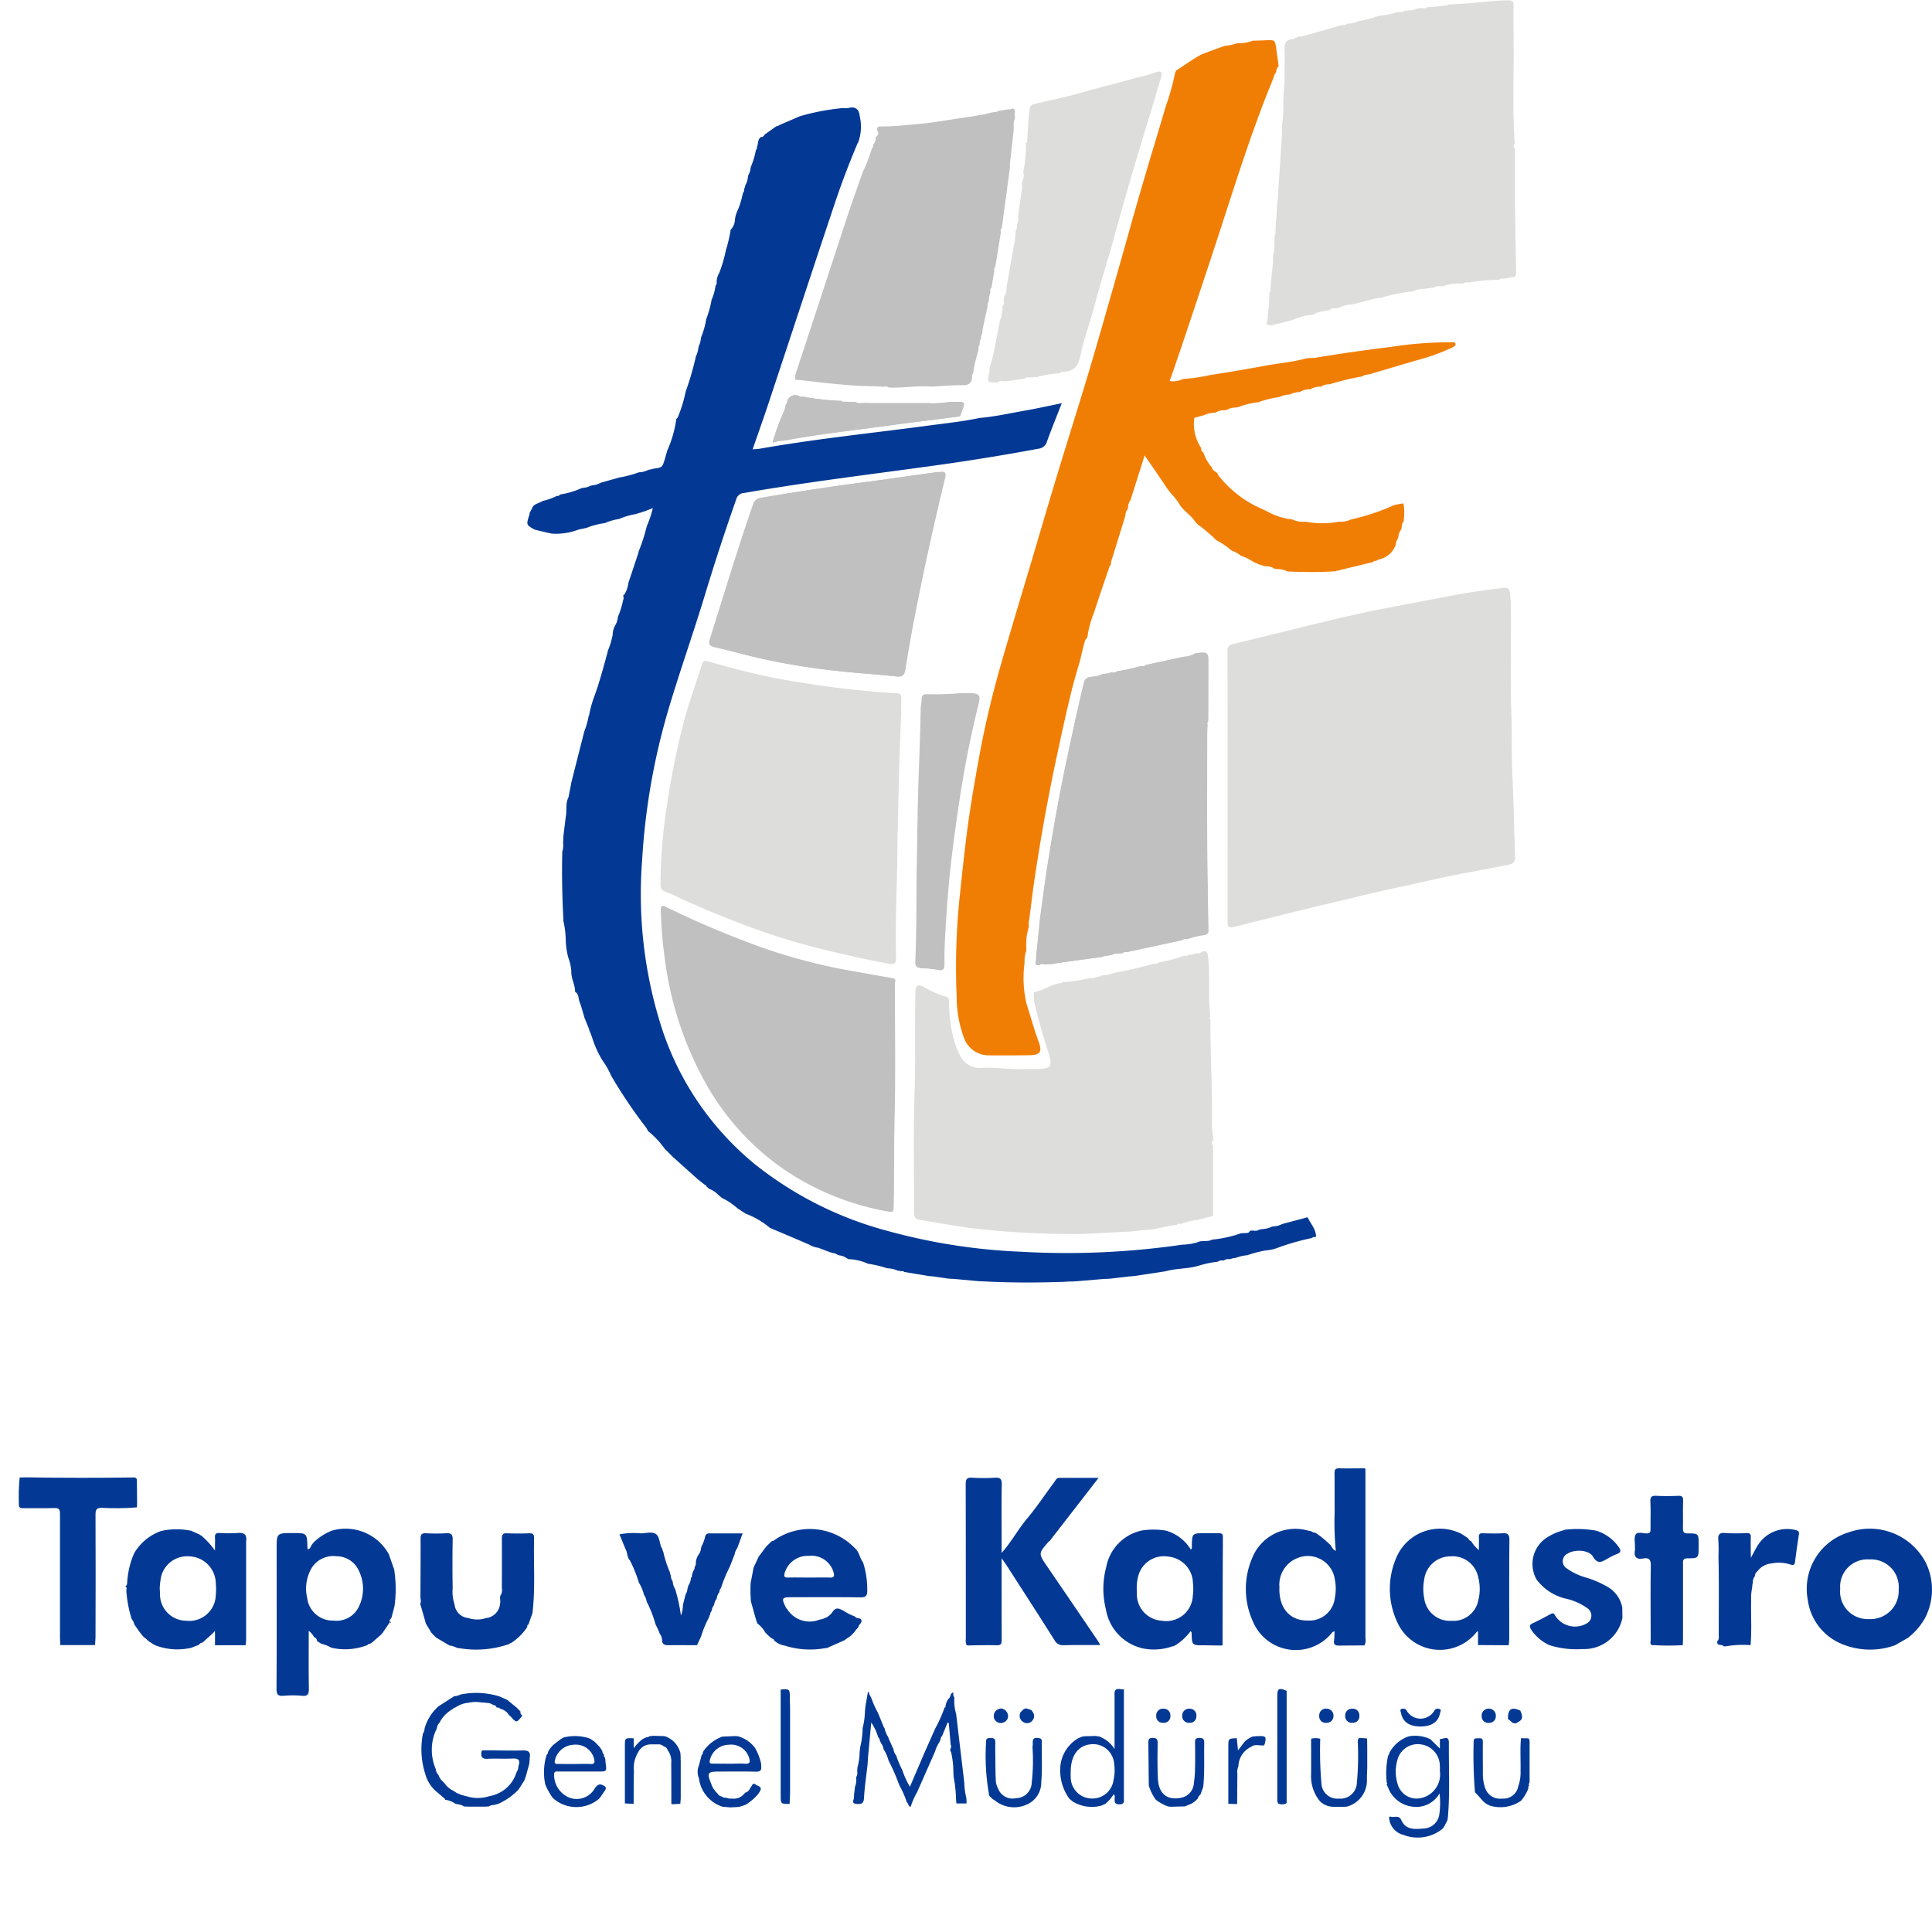 <svg xmlns="http://www.w3.org/2000/svg" width="64" height="64" viewBox="0 0 64 64"><g><g><g><g><path fill="#033994" d="M19.956 35.125a3.359 3.359 0 0 1-.35-.785l-.083-.205-.013-.053-.156-.387-.01-.044c-.047-.154-.086-.312-.145-.462-.045-.112-.016-.259-.147-.333 0-.232-.133-.438-.126-.67a1.457 1.457 0 0 0-.09-.43 2.417 2.417 0 0 1-.096-.647c-.006-.2-.03-.4-.076-.595v-.052a28.734 28.734 0 0 1-.04-2.154v-.084a.69.69 0 0 0 .028-.303l.007-.087v-.042l.004-.091.078-.642c.044-.214-.016-.444.09-.646l.085-.43.006-.048.426-1.678v-.01c.066-.16.115-.327.146-.498l-.004.004.023-.053c.042-.23.106-.455.19-.673.164-.458.288-.928.416-1.394l.016-.074a2.53 2.53 0 0 0 .16-.53.68.68 0 0 1 .096-.335.57.57 0 0 0 .073-.225l.008-.045c.078-.179.135-.366.172-.557.03-.046.005-.091 0-.138l.034-.036.008-.004a.932.932 0 0 0 .13-.38l.33-.99.011-.055c.107-.263.194-.532.262-.807l.01-.01-.004-.013c.084-.195.152-.396.201-.602l-.282.11-.056.012-.074.03-.055.012-.059.023-.014-.003-.01.011a2.416 2.416 0 0 0-.57.166c-.161.023-.318.068-.466.135-.21.027-.416.08-.613.16-.09.019-.181.037-.271.058-.28.107-.581.152-.88.13-.19-.038-.374-.086-.561-.13-.287-.159-.286-.159-.178-.496a.386.386 0 0 0 .009-.064l.072-.132a.034.034 0 0 0 .013-.038c.072-.138.232-.14.34-.22.166-.037.327-.094.48-.17.056.02.081-.036.126-.05.239-.037.471-.107.691-.208l.082-.013a.507.507 0 0 0 .22-.07c.014.004.029 0 .04-.008a.615.615 0 0 0 .284-.084l.62-.175a3.47 3.47 0 0 0 .643-.17l.048-.006a.655.655 0 0 0 .264-.075l.122-.024c.132-.05.317 0 .38-.177.054-.146.091-.299.136-.448a3.83 3.83 0 0 0 .296-1.034l.048-.059c.115-.271.202-.554.26-.844.137-.381.25-.77.339-1.166v-.006a.777.777 0 0 0 .084-.294.033.033 0 0 0 .007-.04.553.553 0 0 0 .07-.218l.015-.086c.079-.194.136-.397.17-.604.07-.18.124-.368.162-.558l.014-.077c.066-.153.111-.314.134-.48a.084.084 0 0 0 .032-.091.65.65 0 0 1 .09-.326 4.51 4.51 0 0 0 .21-.708l.008-.045.013-.035c.059-.197.105-.398.14-.601.007-.063.048-.071.063-.11a.469.469 0 0 0 .082-.244.992.992 0 0 1 .09-.322c.076-.173.131-.354.167-.54a.045.045 0 0 0 .01-.04.147.147 0 0 0 .04-.131l.02-.043.023-.09a.559.559 0 0 0 .08-.254l.014-.069a.518.518 0 0 0 .074-.232.026.026 0 0 0 .007-.035 2.61 2.61 0 0 0 .163-.525l.008-.043a.083.083 0 0 0 .033-.087c.051-.113.015-.26.137-.345.07.013.095-.044.127-.084l.385-.273c.031-.004.064 0 .086-.032l.69-.297c.465-.135.94-.225 1.422-.27a.664.664 0 0 0 .17 0c.238-.064.365.026.39.268.066.285.05.582-.047.858l-.027.047c-.271.64-.52 1.29-.74 1.947-.743 2.218-1.472 4.442-2.209 6.664-.166.5-.344.998-.525 1.52.096-.007.167-.007.236-.02 1.85-.326 3.72-.516 5.581-.765.567-.076 1.137-.134 1.698-.253.507-.043 1.005-.157 1.505-.244.4-.069.796-.159 1.221-.245-.173.444-.34.854-.49 1.267a.327.327 0 0 1-.282.24 75.078 75.078 0 0 1-3.48.563c-2.096.29-4.196.542-6.28.905a.278.278 0 0 0-.254.213 75.042 75.042 0 0 0-1.01 3.08c-.387 1.282-.836 2.544-1.219 3.826a22.13 22.13 0 0 0-.887 5.05 14.5 14.5 0 0 0 .66 5.583 9.715 9.715 0 0 0 3.09 4.494 11.961 11.961 0 0 0 4.345 2.188c1.46.405 2.96.64 4.473.7 1.778.101 3.561.022 5.323-.234.174-.004.346-.031.512-.082.151-.076.33 0 .48-.087l.086-.008c.295-.034.584-.101.864-.2l.126-.008c.07 0 .141.006.177-.074.098-.03.21.036.302-.04l.127-.02a.816.816 0 0 0 .299-.079l.046-.006a.71.71 0 0 0 .296-.082l.717-.19c.046-.012.116-.051.137-.006.096.205.27.38.264.627l-.019-.004-.017.007a.092.092 0 0 0-.095.03l.008.01-.006-.011c-.368.077-.73.178-1.084.304-.146.061-.301.098-.459.11-.205.036-.407.089-.603.158-.13.01-.259.04-.38.087l-.093.012-.116.033h-.01a.235.235 0 0 0-.174.038l-.043.006a.224.224 0 0 0-.164.038l-.051.008a3.16 3.16 0 0 0-.562.12c-.363.114-.751.086-1.117.19l-1.037.157-.171.014-.64.075-.219.01-.9.076-.136.007h-.084l-.179.01c-.846.03-1.691.032-2.534-.008l-.305-.014-.775-.072-.213-.012-.517-.074-.133-.011-.813-.135a.081.081 0 0 0-.085-.025l-.13-.02a1.029 1.029 0 0 0-.347-.078h-.005a3.766 3.766 0 0 0-.625-.149h-.005a1.74 1.74 0 0 0-.658-.154l-.075-.047a.489.489 0 0 0-.226-.077l-.016-.01h-.019a.462.462 0 0 0-.223-.079.038.038 0 0 0-.037-.012l-.397-.152a.697.697 0 0 1-.295-.101l-.478-.206-.828-.351a2.741 2.741 0 0 0-.808-.472l-.267-.176a2.164 2.164 0 0 0-.507-.339l-.119-.096a.824.824 0 0 0-.312-.21l-.097-.088c.007-.03-.01-.036-.034-.038h-.004l-.213-.169h-.004l-.855-.767-.27-.27a2.788 2.788 0 0 0-.542-.576l-.063-.113c-.423-.547-.81-1.12-1.16-1.718a2.788 2.788 0 0 0-.294-.518z"/></g><g><path fill="#f17e04" d="M40.153 15.492c.008.127.178.122.197.242.332.426.752.775 1.232 1.022l.391.183c.226.128.473.213.73.254l.086.009a.911.911 0 0 0 .473.08c.356.069.721.069 1.077 0a.887.887 0 0 0 .43-.078c.48-.106.946-.262 1.394-.464.108-.03.218-.05.33-.063.033.202.033.41 0 .612-.087.07-.033.185-.086.266a.42.42 0 0 0-.084.254.583.583 0 0 0-.092.253.76.76 0 0 1-.57.475.277.277 0 0 0-.072.045.108.108 0 0 0-.106.037l-1.272.308-.174.009c-.416.019-.832.016-1.248 0l-.136-.005a.813.813 0 0 0-.38-.082l-.047-.005a.468.468 0 0 0-.298-.085 1.503 1.503 0 0 1-.453-.173 1.33 1.33 0 0 0-.366-.173.919.919 0 0 0-.302-.17 2.804 2.804 0 0 0-.514-.347 5.07 5.07 0 0 0-.604-.514l-.09-.088c-.142-.235-.4-.363-.539-.606-.11-.194-.29-.344-.415-.534-.228-.347-.468-.687-.728-1.067l-.468 1.482a.412.412 0 0 0-.081.248l-.008.048a.285.285 0 0 0-.077.21l-.482 1.553-.004.084a.287.287 0 0 0-.046.064c-.17.504-.346 1.005-.507 1.512-.1.241-.171.493-.212.75l-.013.085c-.084.06-.092.158-.116.245-.059.218-.102.443-.166.657-.093.31-.182.622-.259.936a64.69 64.69 0 0 0-.4 1.767 65.1 65.1 0 0 0-.78 4.214c-.08.507-.137 1.02-.205 1.53a.576.576 0 0 0-.011.236c-.073.23-.1.471-.083.711v.071a.962.962 0 0 0-.058.401c-.062.449-.041.904.06 1.345.137.428.253.863.41 1.285.117.313.041.428-.293.434-.443.008-.887.007-1.335.005a.873.873 0 0 1-.853-.587 3.998 3.998 0 0 1-.24-1.369c-.049-1.154-.01-2.311.118-3.46.078-.741.156-1.482.257-2.22.104-.761.236-1.514.374-2.268.19-1.042.437-2.07.73-3.088.326-1.131.668-2.259 1.004-3.387.294-.993.585-1.987.887-2.979.33-1.086.674-2.167 1-3.255.31-1.04.606-2.085.904-3.129.279-.975.548-1.953.83-2.927.27-.927.553-1.848.825-2.774.127-.355.23-.72.304-1.09l.037-.088c.29-.185.566-.395.873-.552h.019l.014-.012.697-.254c.146-.014.29-.045.428-.092.173.01.346-.017.507-.08.134-.005.27-.006.404-.013.336-.018.336-.019.38.312l.075.545a.245.245 0 0 0-.08.19l-.01.01.003.013c-.064.054-.068.138-.097.21-.76 1.837-1.335 3.746-1.958 5.635a596.125 596.125 0 0 1-1.081 3.247c-.127.374-.254.745-.387 1.123.15.027.304.003.438-.067.01.007.024.006.032-.003.292-.019.581-.061.866-.127a57.696 57.696 0 0 0 1.834-.31c.455-.086.92-.118 1.367-.246l.112-.01c.058.003.115.001.172-.005.848-.145 1.7-.262 2.553-.367a12.24 12.24 0 0 1 1.929-.146c.058 0 .151-.026.166.054.011.064-.069.097-.127.127-.388.18-.793.323-1.208.428l-1.457.432c-.1.037-.214.02-.303.09a8.093 8.093 0 0 0-1.077.26.494.494 0 0 0-.293.081h-.007a.558.558 0 0 0-.337.085H43.4a.603.603 0 0 0-.337.085l-.005.003a.854.854 0 0 0-.338.085h-.007a.84.84 0 0 0-.339.085h-.006a3.13 3.13 0 0 0-.684.17h-.006c-.227.025-.45.08-.661.164l-.116.014a.466.466 0 0 0-.258.076l-.086.009a.57.57 0 0 0-.296.08l-.049.004a.923.923 0 0 0-.335.083l-.311.085c-.052.344.025.695.216.986l.01.046c-.007.063.04.092.075.13a1.4 1.4 0 0 0 .287.49z"/></g><g><path fill="silver" d="M40.004 24.003c-.005.114-.013.23-.013.343 0 1.174-.007 2.35 0 3.523.006.995.026 1.989.04 2.983 0 .07-.063.086-.104.12-.201.02-.4.066-.588.138-.06 0-.127-.017-.175.034l-1.85.398a.162.162 0 0 0-.139.037l-.162.012a.254.254 0 0 0-.173.04l-.258.043-.092.028-1.458.2-.173.032-.258.01c-.063-.01-.122-.025-.172.03-.202.005-.082-.138-.1-.217 0-.029 0-.058.004-.086l.127-1.25c.077-.55.146-1.102.23-1.651.182-1.17.387-2.335.63-3.492.186-.88.375-1.758.585-2.632.042-.177.106-.203.248-.224a.938.938 0 0 0 .388-.1.648.648 0 0 0 .258-.044c.074 0 .153.018.216-.043.262-.038.521-.095.775-.17.06 0 .127.018.174-.037l1.248-.27a.855.855 0 0 0 .392-.117c.428-.048.428-.048.427.387 0 .615-.002 1.23-.005 1.845-.016.042-.043.082-.022.13z"/></g><g><path fill="silver" d="M28.925 4.793a.326.326 0 0 0 .085-.253c.077-.064.12-.133.044-.225-.017-.14.083-.127.167-.127.4 0 .798-.044 1.195-.08.57-.052 1.128-.161 1.692-.236l.474-.08.344-.081c.048 0 .097.01.134-.034l.34-.055c.048 0 .097.013.134-.032.156.04.048.17.084.253v.087a.537.537 0 0 0-.038.258v.127l-.126 1.12v.127l-.265 1.98c-.053.05-.039.113-.037.174l-.18 1.119a.127.127 0 0 0-.034.13l-.093.56c-.055.048-.04.112-.039.173a.837.837 0 0 0-.052.299.138.138 0 0 0-.035.132l-.168.775-.01.13a.113.113 0 0 0-.007.037c-.04.037-.033.087-.035.134a.394.394 0 0 0-.045.215c-.063.063-.031.142-.045.214-.082.238-.14.483-.171.732-.044.036-.038.085-.036.132-.018.21-.127.268-.337.264-.317-.007-.638.026-.957.043h-.087c-.46-.033-.917.054-1.376.032a.174.174 0 0 0-.175-.023c-.356-.032-.715-.021-1.073-.049a33.015 33.015 0 0 1-1.64-.171l-.127-.008-.085-.004a.5.5 0 0 1 .03-.253c.56-1.7 1.117-3.4 1.674-5.1.17-.516.356-1.027.534-1.54.12-.25.22-.51.301-.775.04-.024.038-.073.04-.12z"/></g><g><path fill="#033994" d="M34.765 51.051a.063.063 0 0 0-.019.01c-.354.399-.353.398-.05.84.561.82 1.12 1.641 1.678 2.463.027.042.05.086.073.13-.402 0-.805-.004-1.204.006a.31.31 0 0 1-.31-.166c-.52-.823-1.05-1.643-1.577-2.462-.045-.069-.093-.135-.176-.254v.29c0 .803 0 1.608.003 2.411 0 .136-.028.19-.176.183-.317-.009-.634 0-.946.006l-.018-.008-.02.003a.384.384 0 0 1-.029-.21c0-1.71 0-3.415-.004-5.124 0-.164.035-.23.212-.218.251.016.502.016.753 0 .174-.01.233.036.23.22-.013.617-.005 1.235-.005 1.852v.42c.337-.383.554-.797.854-1.151.316-.378.59-.794.887-1.191.045-.063.076-.145.173-.145h1.298l-.438.566-1.185 1.528z"/></g><g><path fill="#033994" d="M43.318 53.683c-.601.003-.963-.424-.935-1.104a.949.949 0 0 1 .603-.969.906.906 0 0 1 .79.056c.24.138.403.38.442.653.04.204.04.413 0 .617a.848.848 0 0 1-.9.746zm.242-2.912a.19.19 0 0 1-.123-.047c-.043-.009-.085-.016-.127-.026a1.537 1.537 0 0 0-1.824.9 2.598 2.598 0 0 0 .017 2.113 1.54 1.54 0 0 0 2.634.359c.01-.013.034-.016.071-.032 0 .103-.005.206-.016.309-.02.127.039.165.152.165h.086l.771-.006a.412.412 0 0 0 .031-.253v-5.599a.028.028 0 0 1-.027-.014c-.28 0-.56.007-.839 0-.122-.003-.158.034-.158.157.004.43 0 .861.004 1.292a9.32 9.32 0 0 0 .04 1.284c-.1-.035-.126-.12-.17-.183a3.622 3.622 0 0 0-.467-.39z"/></g><g><path fill="#033994" d="M11.05 53.684a.852.852 0 0 1-.875-.754 1.347 1.347 0 0 1 .143-.978.84.84 0 0 1 .824-.399.81.81 0 0 1 .75.489c.181.375.178.814-.008 1.187a.815.815 0 0 1-.834.455zm1.114.816a.173.173 0 0 1 .107-.055l-.005.005.055-.037.304-.264.063-.077.229-.34c-.037-.059.029-.102.053-.152l.098-.37c.05-.358.053-.72.008-1.078l-.015-.13-.179-.513a1.634 1.634 0 0 0-1.89-.784c-.224.089-.428.22-.6.387l-.076.095c-.024.056-.039.12-.12.137a.427.427 0 0 1-.012-.064c-.013-.475-.013-.475-.482-.475-.538 0-.538 0-.538.53 0 1.543.005 3.085-.004 4.626-.001.194.049.25.239.234.2-.018.401-.018.601 0 .202.021.232-.06.232-.24-.011-.63-.005-1.26-.005-1.91.074.052.133.12.172.202l.004.003c.058.02.098.073.1.135l.148.09c.11.024.215.065.312.122h.018l.014.01c.373.082.761.057 1.12-.071zm.78-.738c.014-.026.006-.04-.023-.038l-.004.007c.006.01.015.02.028.03z"/></g><g><path fill="#033994" d="M37.658 52.687c-.01-.173.009-.346.057-.513a.879.879 0 0 1 .996-.608c.45.047.795.418.806.868.017.143.016.287-.004.43a.874.874 0 0 1-.33.646.884.884 0 0 1-.706.177.877.877 0 0 1-.816-.917c-.004-.043-.004-.083-.004-.083zm1.2 1.851l.059-.026.007-.01h.013a1.87 1.87 0 0 0 .507-.472c.014.03.03.047.03.063.01.41.01.41.413.41.194 0 .387.007.58.007l.015-.008h.017c.001-1.195.005-2.39.011-3.585.001-.114-.052-.127-.144-.127-.15.003-.3 0-.45 0-.425 0-.425 0-.435.415-.002.038.02.084-.035.126a1.407 1.407 0 0 0-.828-.628 2.574 2.574 0 0 0-.782-.006 1.528 1.528 0 0 0-1.194 1.228c-.12.453-.123.93-.008 1.383a1.59 1.59 0 0 0 1.268 1.306c.318.056.646.028.95-.082z"/></g><g><path fill="#033994" d="M5.291 52.609c.004-.093.014-.185.028-.276a.887.887 0 0 1 .95-.777.908.908 0 0 1 .879.887c.013.13.013.259 0 .388a.877.877 0 0 1-.98.858.873.873 0 0 1-.867-.908l-.01-.172zm2.58-1.827c-.2.013-.401.013-.601 0-.11-.003-.156.031-.149.146.007.128 0 .256 0 .436a2.62 2.62 0 0 0-.438-.482l-.083-.054-.263-.118-.081-.016a2.453 2.453 0 0 0-.862.009.035.035 0 0 1-.04.007c-.38.13-.7.39-.906.736l-.054.127c-.1.265-.161.545-.18.828-.004.054.005.118-.064.145.061.039.042.096.035.151.022.32.082.635.178.94a.34.34 0 0 1 .084.176h.004l.186.268a.027.027 0 0 1 .014.016l.05.063v.003l.06.064.007.005.035.03.014.013a.03.03 0 0 1 .026.023c.014 0 .026.012.027.026l.012.012c.012 0 .024.007.028.019l.091.063h.003l.053.035.078.046c.355.139.743.174 1.117.103l.083-.015.176-.072c.084-.004.116-.11.205-.103.122-.127.268-.233.406-.384v.472h1.014l.017-.168v-3.274c.032-.223-.064-.296-.282-.276z"/></g><g><path fill="#033994" d="M26.096 52.258c-.116.004-.128-.038-.106-.137a.79.79 0 0 1 .806-.58.757.757 0 0 1 .819.553c.03.115.017.17-.123.165-.229-.007-.458 0-.687 0-.236 0-.472-.008-.71 0zm-1.009 1.518a.996.996 0 0 1 .264.302l.041.043.043.041.045.041.048.044.042.03c.03.012.064.016.069.058a.659.659 0 0 0 .357.178c.417.133.86.164 1.292.092l.117-.017.57-.253.081-.06a.877.877 0 0 0 .3-.287l.047-.048.032-.041c.01-.094.148-.14.09-.254-.054-.062-.158-.02-.205-.098a1.814 1.814 0 0 1-.396-.201.03.03 0 0 1-.034-.014c-.119-.064-.215-.079-.31.063a.579.579 0 0 1-.38.245.029.029 0 0 1-.037.007.88.88 0 0 1-1.087-.343.253.253 0 0 1-.04-.048c-.158-.325-.144-.346.21-.346.754 0 1.507-.006 2.26.005.174.002.223-.056.223-.216a2.915 2.915 0 0 0-.142-.95c-.113-.142-.121-.345-.27-.466a2.065 2.065 0 0 0-2.695-.243.2.2 0 0 1-.06.015l-.18.177-.254.339v.004l-.165.354-.014.076-.083.434-.006.126v.217l.013.26.168.6z"/></g><g><path fill="#033994" d="M4.447 48.943c.104.01.088.09.088.16 0 .22.002.44.006.66v.044l-.005.127c-.386.03-.773.036-1.16.015-.175 0-.213.054-.212.22.006 1.35.004 2.7 0 4.049 0 .092-.011.185-.017.278H1.999c-.004-.086-.012-.172-.012-.257V50.15c0-.147-.032-.2-.19-.195-.336.012-.674.004-1.014.005-.081 0-.164.004-.158-.116-.012-.3-.003-.6.026-.9l.21-.005c1.199.019 2.394.02 3.586.003z"/></g><g><path fill="#033994" d="M15.22 54.6l-.079-.01a.749.749 0 0 0-.264-.083v-.005l-.426-.253-.006-.005-.102-.1-.006-.007-.058-.063v-.004l-.174-.29v-.008l-.17-.595-.008-.006a.365.365 0 0 1-.007-.042c.04-.071.01-.145.008-.218 0-.645.008-1.29.004-1.936 0-.135.029-.19.176-.184.222.012.445.012.667 0 .163-.009.224.032.22.21a47.269 47.269 0 0 0 0 1.614c-.016.164.001.33.05.487a.016.016 0 0 0 .01.025c.015.24.196.436.434.47h.008l.067.017a.9.9 0 0 0 .491 0l.035-.013h.003a.518.518 0 0 0 .471-.475c.032-.104-.038-.221.041-.317a.4.4 0 0 0 .02-.21c0-.545.005-1.09 0-1.634 0-.126.032-.178.167-.173.244.01.488.01.731 0 .131-.005.174.034.17.168-.022.808.041 1.617-.048 2.424l-.004.045-.136.385c-.043.014-.039.048-.038.082a1.874 1.874 0 0 1-.52.521l-.039.014-.042.03a3.317 3.317 0 0 1-1.645.138z"/></g><g><path fill="#033994" d="M22.92 52.18l.045-.14a.14.14 0 0 0 .042-.12c.034-.05.05-.11.044-.17a.553.553 0 0 1 .097-.26.41.41 0 0 0 .075-.214.05.05 0 0 0 .01-.038c.057-.106.1-.22.126-.337a.13.13 0 0 1 .137-.106H24.6l-.158.437a.05.05 0 0 0-.011.04.452.452 0 0 0-.093.21l-.162.417a4.855 4.855 0 0 0-.294.71.193.193 0 0 0-.051.13.405.405 0 0 0-.087.215.406.406 0 0 0-.088.214.324.324 0 0 0-.077.175.033.033 0 0 0-.01.037.093.093 0 0 0-.038.092l-.024.038-.027.082a3.38 3.38 0 0 0-.254.613l-.137.294c-.32 0-.642-.003-.964 0-.124 0-.19-.042-.193-.167a.352.352 0 0 0-.081-.217l-.012-.042-.075-.17-.046-.088a4.12 4.12 0 0 0-.3-.769v-.005a.464.464 0 0 0-.086-.209v-.006a1.394 1.394 0 0 0-.165-.393 4.483 4.483 0 0 0-.3-.742c-.1-.105-.076-.259-.146-.376l-.201-.487c.237-.046.478-.057.718-.033.17-.005.375-.068.499.029.103.08.114.28.167.426a.133.133 0 0 0 .026.033l.019.075.023.053v-.006c.051.235.126.465.223.686l.005.043.02.055.017-.008-.016.01c.002.07.024.137.063.195v.005c.007.09.036.177.084.254l.013.048c.08.27.139.545.176.824a.95.95 0 0 0 .063-.304l.004-.052.087-.344a.396.396 0 0 0 .063-.194l-.012-.008.012.008.019-.056.009-.042a.522.522 0 0 0 .086-.253v-.003a.082.082 0 0 0 .032-.09z"/></g><g><path fill="#033994" d="M56.88 54.373c.075-.058.055-.141.055-.217 0-.861.013-1.722-.009-2.581a5.726 5.726 0 0 0-.005-.58c-.014-.115.015-.23.203-.213.243.016.487.017.73.003.113-.003.149.032.144.146-.008.215 0 .43 0 .675.096-.17.169-.327.265-.467.273-.39.759-.57 1.22-.454.086.021.122.052.108.144-.046.302-.09.604-.127.907-.015.127-.08.115-.163.088a1.234 1.234 0 0 0-.616-.033.65.65 0 0 0-.471.264.18.18 0 0 0-.076.122l-.012.047a.288.288 0 0 0-.06.197v.003l-.014.055-.012.132c-.028.133-.038.269-.03.405-.013.493.023.988-.02 1.482a3.296 3.296 0 0 0-.815.038h-.078c-.05-.071-.15-.02-.202-.083z"/></g><g><path fill="silver" d="M31.806 13.793c-.892.115-1.785.225-2.677.346-1.053.143-2.111.261-3.157.458a1.122 1.122 0 0 0-.362.067c.093-.346.215-.684.364-1.01a.824.824 0 0 0 .07-.247.27.27 0 0 0 .043-.072.27.27 0 0 1 .373-.224c.052.05.115.032.176.033.411.076.828.122 1.246.137a.08.08 0 0 0 .089.026l.388.012c.08.063.17.033.259.031l.258.005h1.896c.303.03.602-.047.905-.04h.172c.108.015.096.088.072.16l-.115.318z"/></g><g><path fill="#033994" d="M29.091 57.551l-.014-.047a1.63 1.63 0 0 0-.216-.443l-.106 1.14-.016.257c-.04.366-.098.731-.117 1.099-.01.2-.103.214-.253.2-.19-.02-.072-.146-.079-.225 0-.07.005-.141.018-.21l.013-.127a.61.61 0 0 0 .04-.307.017.017 0 0 0 .004-.025.253.253 0 0 0 .03-.19l.01-.127c.043-.156.067-.316.07-.478l.015-.172c.054-.21.082-.425.085-.641v-.005c.047-.183.073-.37.077-.559l.015-.159.084-.482.032.004a.34.34 0 0 0 .07.166c.062.18.14.356.232.523l.19.465.027.042a.857.857 0 0 0 .127.303l.01.04.158.35a.43.43 0 0 0 .092.212c.054.164.12.324.2.478.064.194.149.38.253.556l.498-1.164.344-.774a4.34 4.34 0 0 0 .307-.69v.004a.035.035 0 0 0 .03-.048.539.539 0 0 1 .098-.24c.08-.052.049-.19.164-.215a.222.222 0 0 0 .031.171c-.012.185.008.37.06.548l.27 2.276c.004.175.028.349.07.519l.005.166h-.335l-.014-.126a4.229 4.229 0 0 0-.077-.734l-.011-.17c0-.229-.026-.456-.078-.678-.076-.072.045-.155-.011-.228l-.064-.734-.04-.007-.18.44a.165.165 0 0 0-.052.12l-.027.05-.013.043a.974.974 0 0 0-.14.298l-.592 1.343c-.086.15-.157.307-.21.471a.018.018 0 0 0-.01.026c-.083-.018-.068-.115-.127-.154l-.013-.044a3.303 3.303 0 0 0-.24-.532.019.019 0 0 0-.01-.028 6.006 6.006 0 0 0-.34-.775 1.366 1.366 0 0 0-.17-.388.333.333 0 0 0-.082-.19.018.018 0 0 0-.01-.027l-.026-.057.005.005c-.015-.034-.018-.083-.06-.115z"/></g><g><path fill="#033994" d="M14.693 59.036l.032.037a.752.752 0 0 0 .312.258l.087.059c.109.054.225.093.344.116.23.072.477.073.707.004l.075-.018c.404-.082.732-.376.856-.77a.042.042 0 0 0 .012-.037c.057-.055.043-.134.063-.2.057-.179-.008-.24-.196-.231-.279.014-.56-.005-.839.009-.149.007-.21-.043-.203-.187.01-.035 0-.077.047-.094.44 0 .88.014 1.318.004.173-.005.27.029.243.22l-.016.215-.119.433-.048.127-.162.259a.025.025 0 0 0-.017.03c-.194.205-.426.37-.684.485l-.088.025c-.073.02-.155.01-.22.06l-.122.007h-.559l-.14-.005a.573.573 0 0 0-.248-.078l-.04-.01a.75.75 0 0 0-.344-.135.037.037 0 0 0-.012-.035l-.293-.25a1.158 1.158 0 0 1-.352-.57 2.687 2.687 0 0 1-.077-1.335.298.298 0 0 0 .054-.17c.08-.284.24-.539.461-.735l.53-.34c.09.014.162-.048.245-.06a2.598 2.598 0 0 1 1.244.072l.258.114.309.254.13.13v.045c0 .046.038.066.064.093-.195.246-.195.246-.384.034a.474.474 0 0 0-.063-.052l-.009.01.01-.01a.429.429 0 0 0-.27-.202c-.042-.023-.078-.063-.134-.046l-.039-.064-.08-.024a.38.38 0 0 0-.221-.068l-.086-.01-.086-.004a1.108 1.108 0 0 0-.431.011.887.887 0 0 0-.432.16.094.094 0 0 0-.083.049 1.077 1.077 0 0 0-.444.462c-.084.064-.063.178-.119.254a1.611 1.611 0 0 0 0 1.267.33.33 0 0 0 .095.204c.03.092.087.174.164.233z"/></g><g><path fill="#033994" d="M47.697 58.666c.06.407-.2.794-.6.892a.653.653 0 0 1-.801-.47 1.36 1.36 0 0 1-.006-.783.693.693 0 0 1 .76-.522.719.719 0 0 1 .646.69c.004.063.004.127 0 .19zm-1.03-1.147a1.132 1.132 0 0 0-.65.563.05.05 0 0 1-.01.04l-.027.047a2.745 2.745 0 0 0-.041.892c.028.021.013.036-.008.05l.044.083a.979.979 0 0 0 .807.652.883.883 0 0 0 .904-.437c.03.241.026.486-.012.727a.542.542 0 0 1-.522.436c-.284.027-.586.047-.727-.27-.09-.203-.25-.073-.365-.127l-.044.013c.005.283.2.528.475.596.437.169.93.091 1.295-.203v-.003l.039-.044.123-.235.016-.108c.07-.82.025-1.643.032-2.467.002-.248-.185-.11-.298-.117v.316l-.317-.311a1.185 1.185 0 0 0-.714-.093z"/></g><g><path fill="#033994" d="M35.47 58.69c-.005-.524.245-.867.654-.907a.696.696 0 0 1 .54.161c.148.127.238.312.246.508.023.164.017.33-.02.492a.706.706 0 0 1-.737.634.706.706 0 0 1-.684-.716 1.72 1.72 0 0 1 0-.172zm.074.993c.286.172.63.218.951.127l.118-.055c.11-.089.203-.196.277-.317.055.043.034.09.034.127.003.105-.024.205.152.206.176 0 .155-.091.155-.2v-3.608c-.133.007-.329-.095-.31.178v1.797a1.035 1.035 0 0 0-.514-.416l-.127-.016-.385.011a.02.02 0 0 1-.031.006l-.137.053c-.314.18-.53.492-.591.848-.058.41.045.827.289 1.163z"/></g><g><path fill="#033994" d="M19.02 58.435l-.532-.002c-.084.002-.13-.006-.106-.119a.667.667 0 0 1 .63-.518.623.623 0 0 1 .665.458c.032.117.032.193-.126.181-.176-.01-.354 0-.53 0zm.846-.564l-.103-.107-.004-.005-.064-.063-.086-.06-.04-.027-.058-.028a1.561 1.561 0 0 0-.845-.024l-.087.05-.263.204-.007.009-.034.037-.004.006-.036.045-.038.05.004-.004-.049.084a.09.09 0 0 1-.041.086c-.102.32-.118.66-.048.989.061.15.14.292.233.424l.03.035a1.163 1.163 0 0 0 1.532.003l.18-.26c.033-.05.051-.099-.007-.144-.151-.1-.24-.072-.341.093a.687.687 0 0 1-.828.286.817.817 0 0 1-.507-.754c-.002-.134.075-.112.15-.112h1.315c.28 0 .28 0 .242-.282-.005-.035-.007-.07-.01-.106l-.013-.075a.101.101 0 0 1-.032-.096.184.184 0 0 1-.056-.127z"/></g><g><path fill="#033994" d="M23.61 58.422c-.078.001-.115-.007-.097-.105a.656.656 0 0 1 .626-.52c.303-.04.59.146.678.439.037.126.033.2-.137.19-.17-.011-.343 0-.514 0l-.557-.004zm.32-.895c-.24.085-.448.24-.6.444l-.05.072a.077.077 0 0 1-.036.092l-.091.345a.549.549 0 0 0 0 .425c.053.442.36.811.783.945l.254.022.21-.01.087-.007.197-.063c.17-.098.321-.227.444-.38l.049-.078c.083-.157-.066-.162-.14-.216-.095-.07-.116.014-.155.07-.051.072-.08.167-.182.19l-.045.04a.444.444 0 0 1-.386.164l-.131-.004-.072-.019-.056-.013c-.036.003-.071.003-.092-.035a.17.17 0 0 1-.137-.087l-.035-.034-.045-.049-.038-.051-.032-.044a.023.023 0 0 1-.015-.03l-.031-.057a.029.029 0 0 1-.01-.034c-.17-.404-.148-.44.267-.44.4 0 .798-.005 1.197.004.138.003.195-.04.176-.177v-.078a1.8 1.8 0 0 0-.204-.531 1.037 1.037 0 0 0-.57-.387l-.089-.006z"/></g><g><path fill="#033994" d="M38.31 59.636a.017.017 0 0 0-.022-.017 1.55 1.55 0 0 1-.233-.474c-.005-.466-.008-.932-.015-1.399 0-.102 0-.177.14-.176.141.001.17.048.168.176-.004.394-.011.79.01 1.183.027.507.325.725.785.62a.515.515 0 0 0 .404-.472 3.59 3.59 0 0 0 .04-.513c.007-.273.005-.546 0-.818 0-.104 0-.175.143-.176.143-.001.164.063.162.181-.01.48.017.962-.033 1.44l-.092.257a.253.253 0 0 0-.09.132l-.081.081-.13.093a.034.034 0 0 0-.038.013l-.176.072-.47.012-.086-.01a1.512 1.512 0 0 1-.387-.205z"/></g><g><path fill="#033994" d="M34.202 57.865c.038-.116-.07-.332.204-.29.081.013.11.045.107.124-.012.444.02.887-.02 1.33a.795.795 0 0 1-.484.751 1.014 1.014 0 0 1-1.053-.137.574.574 0 0 0-.072-.045c-.054-.055-.127-.097-.127-.187a7.275 7.275 0 0 1-.092-1.71c-.006-.117.058-.127.146-.127.089 0 .161.007.16.136-.004.366.004.732.008 1.097l.007.127a.586.586 0 0 0 .072.301c.086.247.343.39.598.332a.525.525 0 0 0 .52-.507c.045-.396.054-.796.026-1.195z"/></g><g><path fill="#033994" d="M21.17 57.993a.035.035 0 0 0-.016.031.984.984 0 0 0-.153.646c-.013.362-.008.725-.01 1.086l-.291-.015v-1.897c0-.271 0-.271.283-.262v.012l.01.008v.312c.085-.118.187-.223.302-.31l.127-.057a.085.085 0 0 0 .085-.031l.13-.016.343.01.063.01c.247.092.433.299.497.553l.01.175a.037.037 0 0 0 0 .04v1.294l-.013.172-.258.014a.098.098 0 0 0-.04-.015c0-.447 0-.895-.004-1.342a.61.61 0 0 0-.122-.439.02.02 0 0 0-.011-.026.1.1 0 0 0-.081-.077.035.035 0 0 0-.034-.017.233.233 0 0 0-.184-.067h-.253a.46.46 0 0 0-.38.208z"/></g><g><path fill="#033994" d="M49.336 59.807l-.009-.012h-.014c-.198-.089-.296-.285-.452-.42a14.916 14.916 0 0 1-.044-1.683c-.004-.126.08-.104.158-.11.091-.006.148.005.147.121-.005.344 0 .688 0 1.031-.004.165.02.33.072.486a.52.52 0 0 0 .57.36.492.492 0 0 0 .528-.403 1.33 1.33 0 0 0 .078-.52c.009-.362-.021-.725.017-1.087l-.008.01c.322.015.29-.06.291.299v1.15l-.01.012.008.013c-.022.029-.043.057-.009.09-.037.025-.034.064-.03.098a1.422 1.422 0 0 1-.234.401l-.011.01a1.19 1.19 0 0 1-1.048.154z"/></g><g><path fill="#033994" d="M45.292 57.948v.604l-.012.363a.9.9 0 0 1-.645.927l-.083.01h-.387a.652.652 0 0 1-.438-.18 1.308 1.308 0 0 1-.295-.91c.004-.387 0-.772 0-1.158V57.6a.527.527 0 0 1 .303 0c-.016.486-.004.973.038 1.457a.53.53 0 0 0 .587.524.541.541 0 0 0 .588-.527c.039-.413.05-.827.035-1.241.003-.082-.034-.173.043-.243l.254.016a.014.014 0 0 0 .008.022z"/></g><g><path fill="#033994" d="M26.172 56.528v2.887l-.015.343c-.295 0-.296 0-.296-.29v-3.5c.301-.021.3-.021.303.265-.001.1.005.198.008.295z"/></g><g><path fill="#033994" d="M42.533 59.77h-.084c-.152.006-.137-.1-.137-.2v-3.394c0-.245.058-.275.31-.166V59.717c-.015.041-.055.038-.09.052z"/></g><g><path fill="#033994" d="M41.331 57.61l.085-.05.064-.03.012.004.008-.01c.056-.005.111-.01.167-.012.272-.01.29.011.227.27a.027.027 0 0 0-.011.032c-.144.03-.3-.055-.434.05a.736.736 0 0 0-.426.648.477.477 0 0 0-.033.25c-.004.333-.005.667-.008 1.001l-.292-.011V57.87c0-.28 0-.28.286-.29l-.006-.005.04.41.222-.293.005-.004z"/></g><g><path fill="#033994" d="M47.067 57.192c-.375.004-.605-.151-.656-.45-.008-.045-.06-.12.038-.135a.13.13 0 0 1 .155.07.528.528 0 0 0 .907-.004.127.127 0 0 1 .157-.064c.098.017.044.09.036.136-.052.29-.273.443-.637.447z"/></g><g><path fill="#033994" d="M38.302 56.835a.217.217 0 0 1 .237-.231.218.218 0 0 1 .232.226.217.217 0 0 1-.238.24.214.214 0 0 1-.231-.235z"/></g><g><path fill="#033994" d="M39.162 56.824a.225.225 0 0 1 .253-.22.217.217 0 0 1 .217.24.214.214 0 0 1-.23.227.224.224 0 0 1-.24-.247z"/></g><g><path fill="#033994" d="M44.173 56.845a.223.223 0 0 1-.238.226.214.214 0 0 1-.233-.245.216.216 0 0 1 .235-.223.227.227 0 0 1 .236.242z"/></g><g><path fill="#033994" d="M33.178 56.597a.26.26 0 0 1 .214.235.208.208 0 0 1-.1.2.234.234 0 0 1-.263.01.215.215 0 0 1-.107-.218c.01-.136.102-.195.22-.228a.146.146 0 0 0 .036.001z"/></g><g><path fill="#033994" d="M34.16 56.645c.1.112.142.235.031.36a.22.22 0 0 1-.29.041.237.237 0 0 1-.09-.331l.1-.097.076-.028z"/></g><g><path fill="#033994" d="M49.311 56.601a.23.23 0 0 1 .24.245.215.215 0 0 1-.231.225.212.212 0 0 1-.237-.218.229.229 0 0 1 .228-.252z"/></g><g><path fill="#033994" d="M45.031 56.828a.216.216 0 0 1-.225.242.217.217 0 0 1-.244-.236.218.218 0 0 1 .228-.23.217.217 0 0 1 .241.224z"/></g><g><path fill="#033994" d="M50.204 57.09l-.083-.01-.168-.14c-.005-.327.115-.408.409-.275.106.244.079.317-.158.425z"/></g><g><path fill="silver" d="M29.644 32.555c0 1.499.027 2.998-.01 4.496-.022.947-.008 1.892-.027 2.838-.006.282 0 .282-.283.227a8.863 8.863 0 0 1-3.335-1.365 8.508 8.508 0 0 1-2.662-2.958 11.4 11.4 0 0 1-1.31-4.08 13.333 13.333 0 0 1-.127-1.56c0-.148.034-.175.17-.11a30.958 30.958 0 0 0 3.406 1.422c.935.315 1.894.555 2.867.719.401.07.8.146 1.204.212.096.017.156.049.107.16z"/></g><g><path fill="silver" d="M31.162 15.637c.157-.03.186.038.143.218a98.114 98.114 0 0 0-1.07 4.92c-.087.47-.168.941-.243 1.414-.027.173-.098.237-.28.218-.647-.067-1.297-.107-1.942-.18a22.051 22.051 0 0 1-2.828-.478c-.416-.102-.83-.218-1.248-.31-.173-.04-.218-.093-.16-.274.472-1.487.916-2.979 1.43-4.454a.293.293 0 0 1 .254-.218 81.279 81.279 0 0 1 3.387-.513c.8-.107 1.598-.223 2.396-.334.044-.006.088-.005.16-.01z"/></g><g><path fill="silver" d="M31.848 22.972c.656-.009.658-.008.538.475a34.613 34.613 0 0 0-.612 3.131c-.175 1.171-.33 2.345-.407 3.53-.04.607-.089 1.213-.079 1.822 0 .166-.04.248-.224.195a3.62 3.62 0 0 0-.533-.05c-.166-.02-.197-.08-.19-.229.047-1.06.028-2.12.049-3.181.016-.824.022-1.648.046-2.471.026-.895.069-1.789.082-2.683 0-.114.033-.228.033-.341-.001-.114.043-.166.164-.161.378.008.756-.004 1.133-.037z"/></g><g><path fill="#033994" d="M48.083 53.691a.856.856 0 0 1-.904-.747 1.598 1.598 0 0 1 0-.62.874.874 0 0 1 .872-.768c.442-.036.84.27.92.706.063.245.063.501 0 .746a.84.84 0 0 1-.887.684zm.332-2.878a1.567 1.567 0 0 0-2.147.757 2.598 2.598 0 0 0 .019 2.168 1.547 1.547 0 0 0 2.614.343c.019-.023.035-.044.06-.037v.451l1.017.006c.006-.071.017-.142.017-.213.001-1.089-.005-2.177.006-3.265.002-.196-.057-.245-.24-.231-.214.013-.43.003-.644 0-.092-.005-.132.026-.127.122.005.135 0 .271 0 .435a1.147 1.147 0 0 1-.254-.293l-.003-.003a.134.134 0 0 1-.087-.08l-.046-.041-.037-.024z"/></g><g><path fill="#033994" d="M60.96 52.635a.9.9 0 0 1 .259-.713.91.91 0 0 1 .713-.264.921.921 0 0 1 .71.277c.184.19.277.452.254.715a.93.93 0 0 1-.27.71.94.94 0 0 1-.712.274.917.917 0 0 1-.708-.282.908.908 0 0 1-.247-.717zm2.249 1.618c.217-.172.401-.382.543-.621.314-.58.33-1.274.043-1.866a2.091 2.091 0 0 0-2.556-1.005 1.955 1.955 0 0 0-1.354 2.236 1.838 1.838 0 0 0 1.164 1.476c.552.22 1.167.23 1.726.028z"/></g><g><path fill="#033994" d="M52.867 50.704a1.4 1.4 0 0 1 .765.559c.06.094.073.162-.055.21a2.46 2.46 0 0 0-.328.16c-.18.103-.323.202-.482-.07-.13-.224-.598-.246-.832-.101a.28.28 0 0 0-.034.494c.2.141.422.245.658.308.251.077.492.183.718.317.242.148.41.39.463.67l.005.344a1.293 1.293 0 0 1-1.323 1.032 2.972 2.972 0 0 1-1.102-.131 1.457 1.457 0 0 1-.606-.525c-.052-.094-.053-.147.057-.197.2-.093.397-.199.592-.304.076-.042.108-.037.154.05a.779.779 0 0 0 1.046.258.294.294 0 0 0 .02-.504 1.948 1.948 0 0 0-.741-.323 1.71 1.71 0 0 1-.937-.62 1.042 1.042 0 0 1 .393-1.431 1.78 1.78 0 0 1 .493-.206l.052-.02h-.004c.342-.04.688-.03 1.028.03z"/></g><g><path fill="#033994" d="M55.751 54.497c-.322.02-.646.02-.968 0-.153.017-.102-.109-.102-.18 0-.818-.01-1.636.004-2.454.003-.205-.064-.27-.254-.236-.223.04-.312-.05-.272-.273a.915.915 0 0 0 0-.127c.005-.135-.036-.3.027-.397.063-.097.238-.033.364-.034.11 0 .126-.05.126-.144-.003-.301.01-.603-.005-.904-.01-.169.05-.205.205-.197.236.013.473.01.71 0 .126-.005.175.026.17.165-.011.3 0 .602-.006.903 0 .123.019.178.161.177.36 0 .36.007.358.377v.064c0 .373 0 .384-.37.385-.16 0-.147.085-.147.19v2.432c0 .086-.005.172-.007.258z"/></g><g><g><path fill="#dddedb" d="M40.667 26.038c0-1.486 0-2.973-.004-4.459a.213.213 0 0 1 .19-.249c.634-.15 1.26-.305 1.89-.458 1.018-.249 2.033-.507 3.062-.706.895-.17 1.79-.344 2.687-.507.428-.076.86-.126 1.29-.183.146-.02.222.005.241.195.025.253.03.5.03.75.003 1.062-.023 2.125.012 3.187.024.73.005 1.462.04 2.191.04.858.054 1.717.083 2.576.007.202-.08.244-.253.279-.824.166-1.652.3-2.471.487-.8.184-1.603.342-2.4.54-.684.169-1.373.325-2.059.493-.685.168-1.384.346-2.076.518-.238.06-.264.04-.264-.199l.002-4.455z"/></g><g><path fill="#dddedb" d="M38.98 40.578c-.326.024-.634.145-.967.16-.209.008-.421.053-.634.063-.643.022-1.286.085-1.928.076-1.107 0-2.214-.066-3.313-.199-.56-.074-1.112-.18-1.667-.27-.144-.024-.195-.093-.194-.247.007-1.27-.029-2.542.016-3.812.04-1.162.009-2.323.031-3.485.005-.222.078-.266.275-.171.225.139.468.245.722.317.139.025.12.175.122.286.003.45.074.898.21 1.327.04.115.089.227.148.333a.722.722 0 0 0 .73.42c.472-.025.943.064 1.417.039.114-.007.229 0 .344 0 .541-.006.589-.073.431-.57a18.99 18.99 0 0 1-.456-1.63 2.364 2.364 0 0 1-.027-.342c.303-.06.562-.248.866-.302a.095.095 0 0 0 .09-.038 4.28 4.28 0 0 0 .902-.135.421.421 0 0 0 .258-.045c.048 0 .098.01.127-.04.147-.004.293-.033.43-.086l.646-.131.345-.087.302-.083c.06-.005.126.017.172-.043.279-.049.553-.12.82-.214.059-.008.126.018.174-.043a.747.747 0 0 0 .253-.046c.06 0 .127.019.172-.043.16-.063.203-.019.224.163.076.663-.016 1.33.077 1.992-.041.029-.041.057 0 .087-.007 1.165.071 2.329.048 3.495-.003.17.055.338.039.51a.107.107 0 0 0 0 .173v2.195c0 .042 0 .084-.004.127l-.515.132c-.177.02-.351.062-.518.127-.055.007-.122-.02-.168.04z"/></g><g><path fill="#dddedb" d="M50.183 4.92V6.598c.013.798.025 1.597.042 2.395 0 .127-.022.212-.173.19l-.172.041h-.044c-.06.006-.126-.02-.173.042a7.096 7.096 0 0 0-.99.088h-.127a.304.304 0 0 1-.172.042 1.231 1.231 0 0 0-.56.086h-.043c-.087.012-.183-.033-.259.042l-.345.045a.68.68 0 0 0-.346.082 5.114 5.114 0 0 0-1.077.217l-.126.004-.82.212a1.088 1.088 0 0 0-.474.126l-.127.006c-.048 0-.098-.009-.127.04-.184.07-.395.046-.562.169a1.95 1.95 0 0 0-.688.175l-.688.174a.274.274 0 0 1-.172-.045l.039-.214v-.087c.035-.241.052-.486.048-.73.058-.048.035-.114.037-.174.028-.273.057-.546.084-.82 0-.084.002-.17.005-.258.077-.239.008-.493.082-.732v-.173l.043-.56v-.126l.04-.345v-.086l.128-1.939c0-.115 0-.23.003-.344.037-.214.05-.43.041-.647V3.41c.002-.216.016-.432.041-.646v-.259c0-.286.015-.57 0-.858-.013-.21.048-.329.263-.349a.09.09 0 0 0 .087-.041.087.087 0 0 0 .086-.043h.127L44.449.83c.06-.008.127.018.173-.044.134-.004.265-.034.387-.09.222-.03.439-.087.648-.167.219-.02.435-.065.645-.132.073-.01.154.027.217-.041h.041c.148-.005.295-.033.434-.084h.083c.073-.009.155.026.217-.04a4.69 4.69 0 0 0 .56-.048c.047 0 .098.01.131-.04.59-.012 1.176-.087 1.764-.131h.215c.124-.013.177.033.175.167-.008.333 0 .666 0 .998v.173c.019 1.134-.047 2.269.04 3.402a.109.109 0 0 0 .004.167z"/></g><g><path fill="silver" d="M39.993 24.003c-.005.114-.013.228-.013.343 0 1.174-.006 2.349 0 3.523.007.994.027 1.988.041 2.982 0 .07-.063.086-.104.12-.201.02-.4.067-.588.138-.06 0-.127-.016-.175.034l-1.85.398a.162.162 0 0 0-.139.037l-.162.013a.254.254 0 0 0-.173.04l-.258.043-.092.028-1.458.2-.173.032-.258.01c-.063-.01-.122-.025-.172.03-.202.005-.082-.138-.1-.217l.004-.086.127-1.25c.077-.55.145-1.102.23-1.651.182-1.17.387-2.335.631-3.492.186-.88.375-1.758.585-2.632.042-.177.106-.203.247-.224a.938.938 0 0 0 .389-.1.648.648 0 0 0 .258-.044c.074 0 .152.018.215-.043.262-.038.521-.095.775-.17.06 0 .127.018.174-.037l1.248-.27a.855.855 0 0 0 .392-.117c.428-.048.428-.048.427.387 0 .615-.002 1.23-.005 1.845-.017.042-.044.082-.023.13z"/></g><g><path fill="#dddedb" d="M38.338 2.375c.141-.022.173.03.132.166-.153.497-.294.998-.448 1.494a126.12 126.12 0 0 0-1.154 3.966c-.197.714-.43 1.42-.615 2.138-.143.553-.35 1.088-.463 1.647-.064.31-.19.507-.526.527-.052.004-.118-.004-.158.052a2.844 2.844 0 0 0-.603.09c-.047 0-.097-.007-.13.04l-.3.009c-.049-.004-.097-.011-.127.038l-.603.087c-.101.012-.21-.038-.303.04-.347 0-.346 0-.266-.345a.77.77 0 0 0 .008-.127c.088-.297.159-.6.213-.905l.13-.69c.077-.102.036-.234.085-.344l.004-.126c.069-.064.033-.143.042-.217 0-.027 0-.056.004-.084a.461.461 0 0 0 .08-.303l.26-1.471c.017-.098.028-.197.042-.295v-.087c.04-.08.055-.17.043-.258.076-.076.031-.172.042-.259l.127-.904v-.087c0-.042 0-.085.004-.126a.514.514 0 0 0 .039-.346c.063-.313.093-.631.089-.95a.087.087 0 0 0 .04-.087c.026-.347.033-.697.085-1.04a.17.17 0 0 1 .148-.171c.518-.127 1.04-.226 1.554-.375.62-.18 1.251-.328 1.873-.507a3.53 3.53 0 0 0 .652-.19z"/></g><g><path fill="silver" d="M31.786 13.793c-.892.115-1.785.225-2.677.346-1.053.143-2.111.261-3.157.458a1.122 1.122 0 0 0-.362.067c.093-.346.215-.684.364-1.01a.835.835 0 0 0 .07-.247.274.274 0 0 0 .043-.072.27.27 0 0 1 .373-.224c.052.05.115.032.177.033.41.076.827.122 1.245.137a.08.08 0 0 0 .09.026l.387.012c.08.063.172.033.26.031l.258.005h1.895c.304.03.602-.047.905-.04h.173c.108.015.095.088.071.16-.036.105-.076.211-.115.318z"/></g><g><path fill="#dddedb" d="M29.855 23.59a133.152 133.152 0 0 0-.101 3.22c-.007.42-.025.844-.027 1.267-.005 1.22-.078 2.437-.043 3.657.006.19-.083.222-.232.193a39.863 39.863 0 0 1-2.36-.52 23 23 0 0 1-2.212-.683 33.545 33.545 0 0 1-2.36-.974 4.311 4.311 0 0 0-.472-.208c-.14-.043-.166-.123-.168-.253.005-.864.075-1.727.208-2.581.13-.89.305-1.771.525-2.642.17-.703.43-1.38.644-2.069.044-.142.127-.11.214-.085.74.218 1.489.409 2.245.556.587.114 1.18.202 1.774.283.743.1 1.488.173 2.236.216.106.007.134.054.132.15-.006.157-.003.315-.003.473z"/></g><g><path fill="silver" d="M31.142 15.637c.159-.03.187.038.143.218a98.126 98.126 0 0 0-1.069 4.92c-.087.47-.169.941-.243 1.414-.027.173-.098.237-.282.218-.646-.067-1.296-.107-1.941-.18a22.076 22.076 0 0 1-2.828-.478c-.416-.102-.83-.218-1.248-.31-.173-.04-.218-.093-.16-.274.472-1.486.916-2.979 1.43-4.454a.293.293 0 0 1 .254-.218 81.279 81.279 0 0 1 3.387-.513c.8-.107 1.597-.223 2.396-.334.045-.006.089-.005.161-.01z"/></g><g><path fill="silver" d="M31.828 22.962c.656-.009.658-.008.538.475a34.657 34.657 0 0 0-.612 3.131c-.175 1.172-.33 2.345-.407 3.53-.04.608-.089 1.214-.079 1.823 0 .166-.04.247-.224.195a3.618 3.618 0 0 0-.533-.05c-.166-.021-.197-.08-.19-.229.047-1.06.028-2.12.049-3.182.016-.823.022-1.647.046-2.47.026-.895.069-1.789.082-2.684 0-.114.033-.227.033-.34-.001-.114.043-.167.163-.162.378.008.757-.004 1.134-.037z"/></g></g></g></g></g></svg>